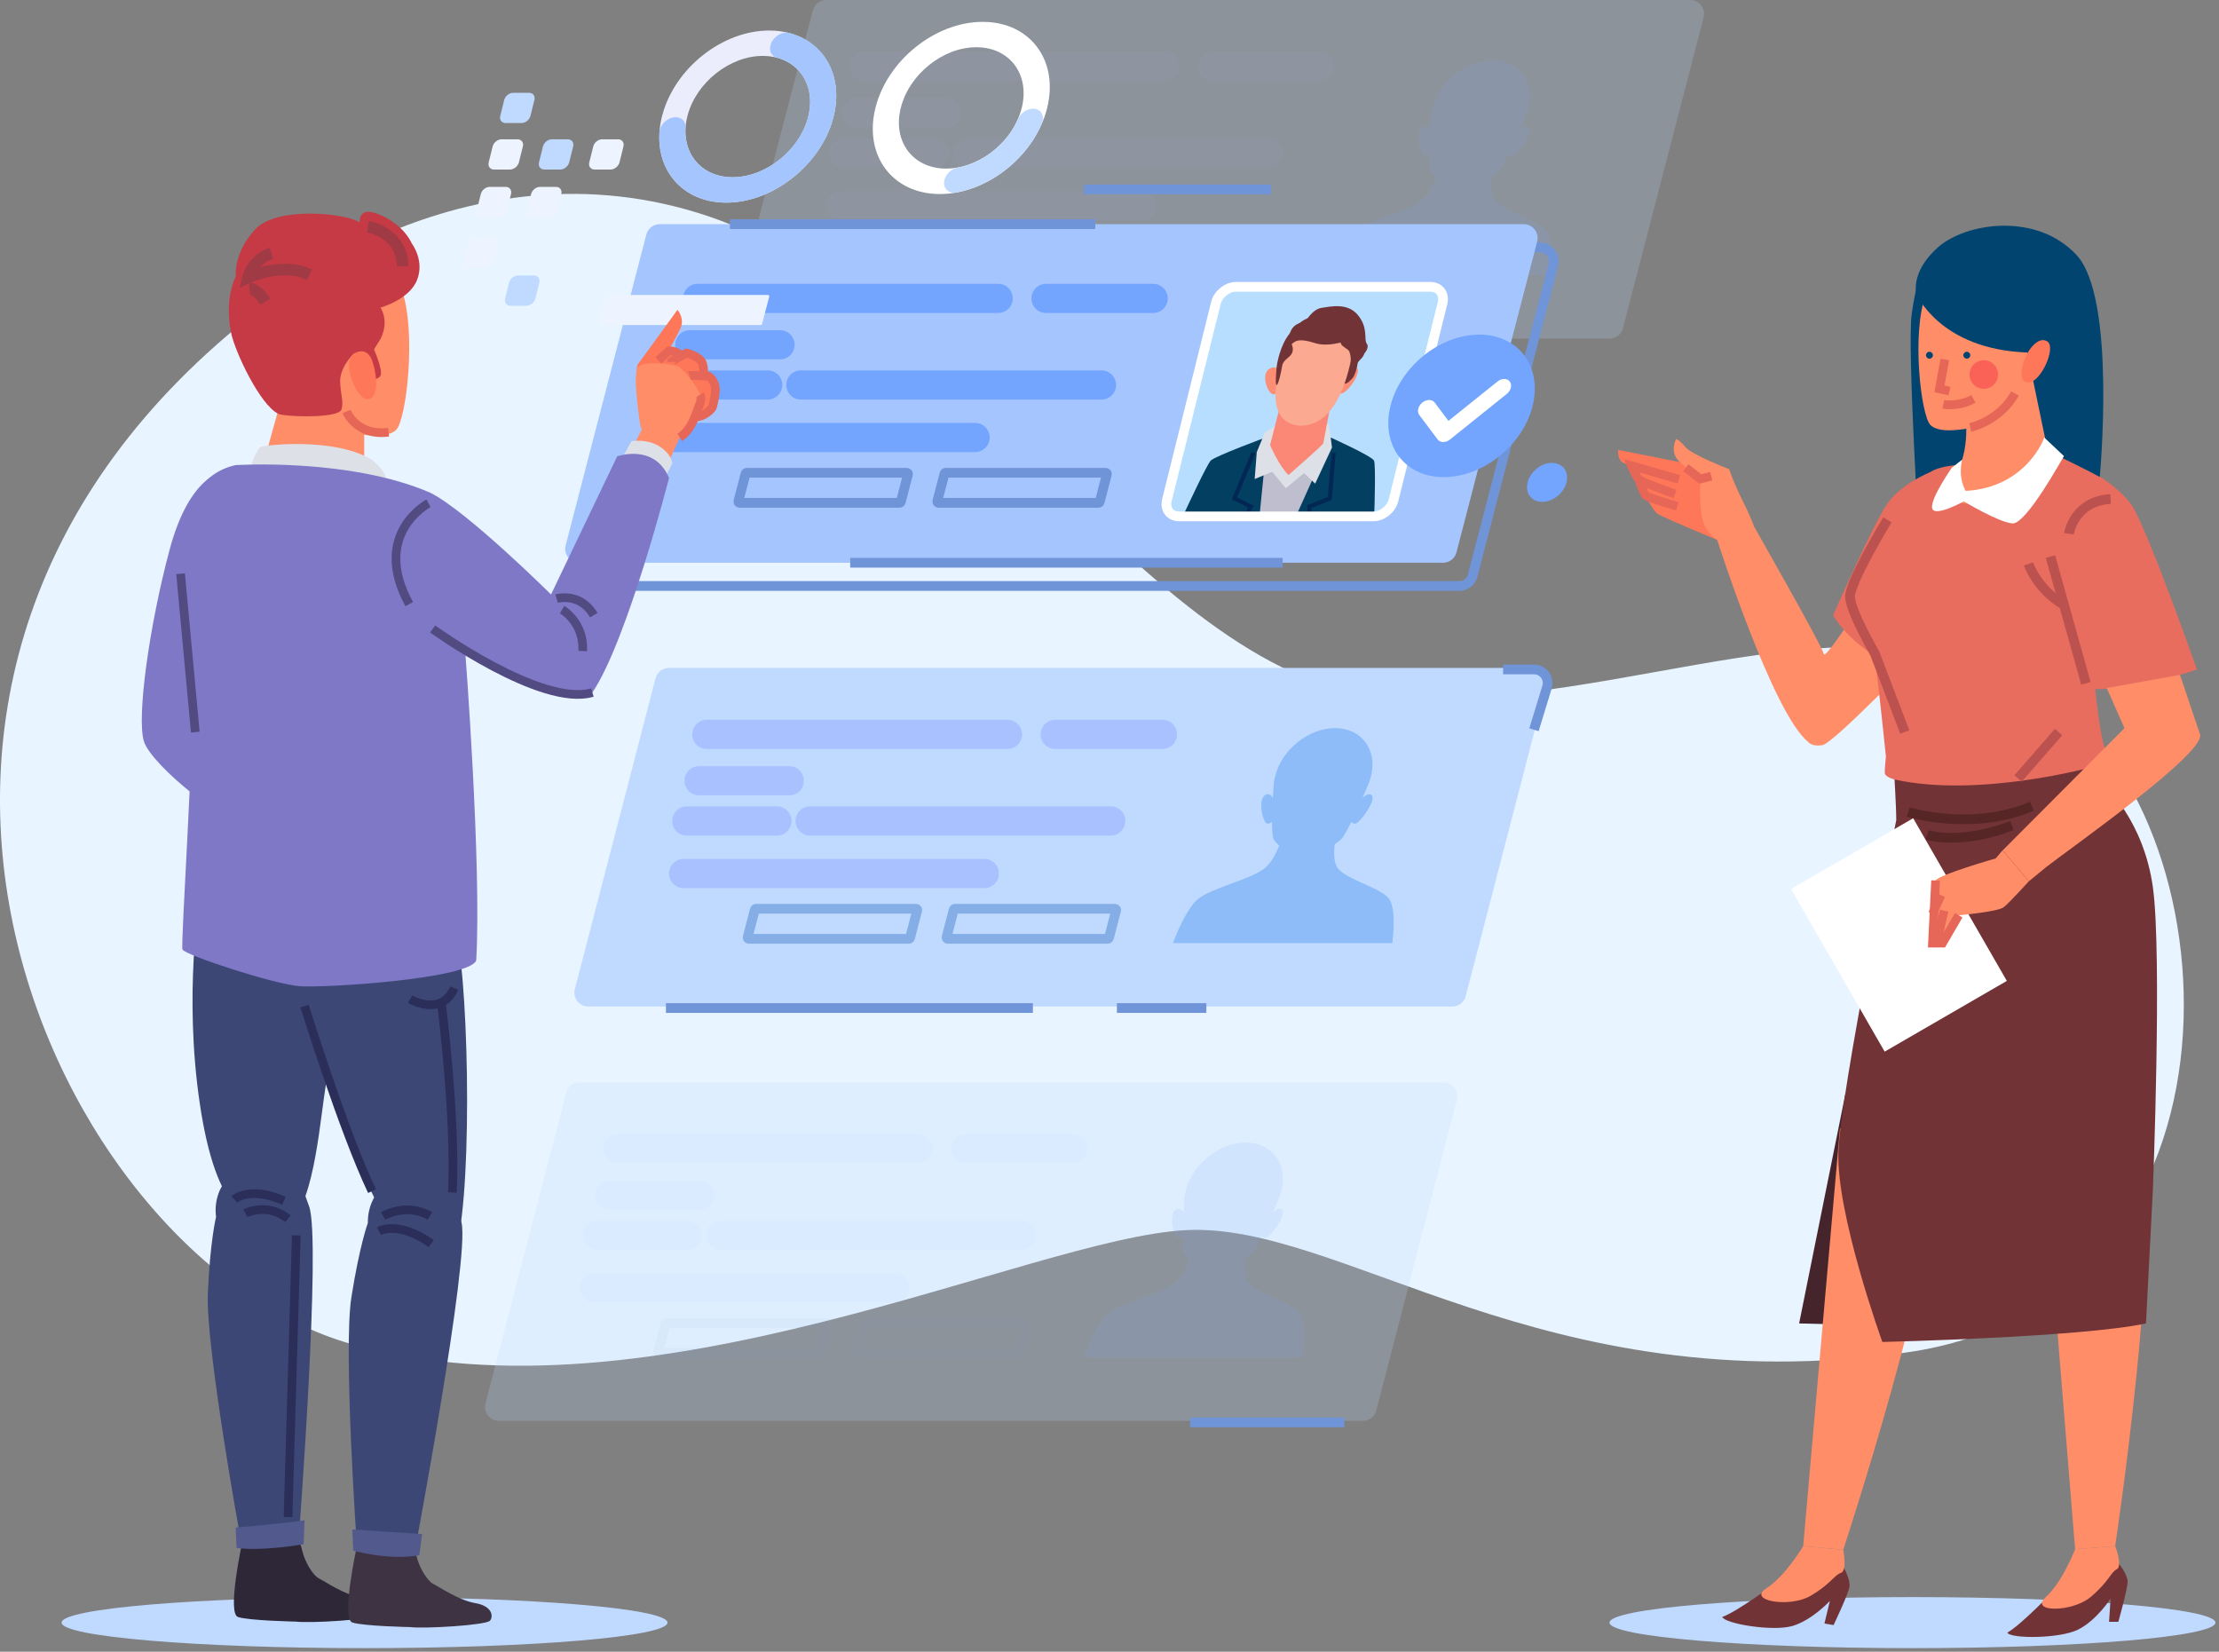 ﻿<svg width="262" height="195" viewBox="0 0 262 195" fill="none" xmlns="http://www.w3.org/2000/svg">
<rect x="0" y="0" width="262" height="195" fill="#808080" stroke="none"/>
<g clip-path="url(#clip0_0_1716)">
<path d="M30.594 36.549C30.594 36.549 54.459 15.609 83.793 25.583C113.126 35.557 135.997 80.918 164.337 82.415C192.677 83.912 219.029 68.455 241.401 81.914C263.774 95.374 267.754 153.702 224.992 159.685C182.235 165.669 158.37 144.233 139.973 145.23C121.576 146.226 76.831 168.658 41.53 158.689C6.229 148.72 -25.587 79.921 30.594 36.549Z" fill="#E8F4FF"/>
<g opacity="0.46">
<path opacity="0.46" d="M190.043 39.973H88.029C86.954 39.973 86.175 38.957 86.446 37.918L95.97 1.23C96.16 0.505 96.812 0 97.553 0H199.567C200.642 0 201.421 1.016 201.15 2.055L191.626 38.742C191.441 39.467 190.789 39.973 190.043 39.973Z" fill="#BFD9FF"/>
<g opacity="0.46">
<path opacity="0.46" d="M102.023 7.848H137.519" stroke="#A9C2FF" stroke-width="3.446" stroke-miterlimit="10" stroke-linecap="round" stroke-linejoin="round"/>
<path opacity="0.46" d="M99.289 24.277H134.79" stroke="#A9C2FF" stroke-width="3.446" stroke-miterlimit="10" stroke-linecap="round" stroke-linejoin="round"/>
<path opacity="0.46" d="M114.22 18.07H149.716" stroke="#A9C2FF" stroke-width="3.446" stroke-miterlimit="10" stroke-linecap="round" stroke-linejoin="round"/>
<path opacity="0.46" d="M101.11 13.326H111.761" stroke="#A9C2FF" stroke-width="3.446" stroke-miterlimit="10" stroke-linecap="round" stroke-linejoin="round"/>
<path opacity="0.46" d="M99.655 18.07H110.306" stroke="#A9C2FF" stroke-width="3.446" stroke-miterlimit="10" stroke-linecap="round" stroke-linejoin="round"/>
<path opacity="0.46" d="M143.163 7.848H155.811" stroke="#A9C2FF" stroke-width="3.446" stroke-miterlimit="10" stroke-linecap="round" stroke-linejoin="round"/>
<path opacity="0.46" d="M149.364 31.982H130.472C130.377 31.982 130.306 31.891 130.329 31.801L131.176 28.544C131.195 28.482 131.252 28.435 131.319 28.435H150.21C150.305 28.435 150.377 28.525 150.353 28.616L149.506 31.872C149.487 31.939 149.426 31.982 149.364 31.982Z" stroke="#84AEE5" stroke-width="1.149" stroke-miterlimit="10"/>
<path opacity="0.46" d="M125.879 31.982H106.987C106.892 31.982 106.821 31.891 106.845 31.801L107.691 28.544C107.71 28.482 107.767 28.435 107.834 28.435H126.725C126.82 28.435 126.892 28.525 126.868 28.616L126.022 31.872C126.002 31.939 125.945 31.982 125.879 31.982Z" stroke="#84AEE5" stroke-width="1.149" stroke-miterlimit="10"/>
</g>
<path opacity="0.46" d="M182.568 27.262C181.598 25.97 177.67 25.026 176.586 23.734C176.03 23.071 176.03 21.846 176.163 20.801C176.548 20.553 176.871 20.306 177.062 20.077C177.39 19.6 177.756 18.933 178.122 18.198C178.231 18.308 178.383 18.394 178.574 18.389C179.087 18.375 181.051 15.695 180.547 15.071C180.257 14.718 179.791 15.023 179.444 15.352C179.962 14.16 180.328 13.245 180.328 13.245H180.309C180.357 13.092 180.404 12.944 180.442 12.787C181.222 9.654 179.32 7.113 176.196 7.113C173.072 7.113 169.905 9.654 169.125 12.787C169.087 12.939 169.059 13.092 169.03 13.245H169.011C169.011 13.245 168.921 14.16 168.85 15.352C168.664 15.023 168.35 14.713 167.884 15.071C167.071 15.69 167.699 18.37 168.208 18.389C168.398 18.394 168.588 18.308 168.755 18.198C168.759 18.933 168.793 19.6 168.883 20.077C168.978 20.358 169.249 20.668 169.606 20.968C169.216 21.974 168.626 23.109 167.789 23.734C166.059 25.026 161.665 25.97 160.053 27.262C158.603 28.425 157.309 31.824 157.067 32.492H182.953C183.043 31.82 183.438 28.425 182.568 27.262Z" fill="#8DBCF8"/>
</g>
<path d="M172.297 69.18H70.284C69.209 69.18 68.429 68.164 68.7 67.125L78.224 30.437C78.415 29.712 79.066 29.207 79.808 29.207H181.821C182.896 29.207 183.676 30.223 183.405 31.262L173.881 67.95C173.695 68.674 173.044 69.18 172.297 69.18Z" stroke="#7094D8" stroke-width="1.149" stroke-miterlimit="10"/>
<path d="M170.386 66.438H68.372C67.297 66.438 66.518 65.422 66.789 64.383L76.313 27.695C76.503 26.971 77.154 26.465 77.896 26.465H179.91C180.984 26.465 181.764 27.481 181.493 28.52L171.969 65.208C171.784 65.933 171.132 66.438 170.386 66.438Z" fill="#A5C5FF"/>
<path d="M100.383 66.439H151.446" stroke="#7094D8" stroke-width="1.149" stroke-miterlimit="10"/>
<path d="M86.184 26.465H129.326" stroke="#7094D8" stroke-width="1.149" stroke-miterlimit="10"/>
<path d="M162.15 60.965H139.212C138.156 60.965 137.514 60.107 137.776 59.048L143.563 35.777C143.824 34.718 144.894 33.86 145.95 33.86H168.888C169.943 33.86 170.585 34.718 170.324 35.777L164.537 59.048C164.275 60.107 163.206 60.965 162.15 60.965Z" fill="#B7DEFF"/>
<path d="M150.89 61.055L152.897 52.983L149.606 51.586C149.606 51.586 143.472 53.837 142.949 54.38C142.512 54.838 140.31 59.544 139.607 61.055H150.89Z" fill="#023F61"/>
<path d="M162.25 61.055C162.302 59.544 162.44 54.833 162.231 54.38C161.979 53.837 156.967 51.586 156.967 51.586L152.982 52.983L150.976 61.055H162.25Z" fill="#023F61"/>
<path d="M152.968 61.055L156.111 54.07L149.359 54.456L148.698 61.055H152.968Z" fill="#BEBECF"/>
<path d="M150.828 50.108L149.354 51.043L148.389 53.369L148.142 56.554L150.21 55.701L151.817 57.641L153.967 55.853L155.284 57.098L157.271 52.826L156.924 50.189L156.092 49.798L150.828 50.108Z" fill="#DEE0E8"/>
<path d="M151.28 44.001C151.28 44.001 150.786 42.876 149.773 43.624C148.76 44.373 149.944 47.262 150.681 46.394C151.413 45.522 151.28 44.001 151.28 44.001Z" fill="#FB8E74"/>
<path d="M158.498 43.939C158.498 43.939 159.459 42.748 160.186 43.415C160.914 44.082 158.527 47.139 158.132 46.323C157.737 45.503 158.498 43.939 158.498 43.939Z" fill="#FB8E74"/>
<path d="M156.239 52.364L157.276 46.852L151.28 47.372L149.958 52.545C149.958 52.545 151.004 54.996 152.131 56.083C152.126 56.087 155.617 53.065 156.239 52.364Z" fill="#FB8877"/>
<path d="M161.104 41.717C160.88 42.39 160.329 42.556 160.291 42.947C160.248 43.338 160.001 44.344 159.62 44.735C159.24 45.126 159.04 45.236 159.04 45.236C159.04 45.236 153.895 46.69 151.285 44.678C151.285 44.678 151.114 43.915 151.294 43.005C151.47 42.104 151.033 41.941 151.542 41.498C152.05 41.05 152.202 40.659 152.212 40.158C152.221 39.658 152.264 39.043 152.783 38.537C153.301 38.032 153.772 38.204 154.28 37.755C154.28 37.755 155.032 36.492 156.021 36.349C157.01 36.206 159.102 35.677 160.343 37.212C161.584 38.742 161.013 40.087 161.37 40.564C161.731 41.036 161.104 41.717 161.104 41.717Z" fill="#713336"/>
<path d="M151.237 43.052C151.237 43.052 148.807 49.755 153.382 50.261C157.424 50.356 158.855 45.412 159.435 42.876C160.015 40.339 159.654 37.688 156.42 37.774C153.187 37.86 151.594 41.55 151.237 43.052Z" fill="#FBA990"/>
<path d="M152.507 40.645C152.507 40.645 152.806 41.183 152.531 41.722C152.255 42.266 151.504 42.471 151.389 43.186C151.275 43.901 150.947 45.388 150.743 45.455C150.543 45.522 150.686 44.001 150.719 43.481C150.752 42.962 151.137 40.811 152.217 39.443C153.296 38.075 153.962 37.498 155.883 37.188C157.804 36.873 159.259 37.684 159.791 38.861C160.324 40.034 159.473 43.028 159.473 43.028C159.473 43.028 159.601 41.608 159.126 41.274C158.65 40.94 158.26 40.692 158.336 40.497C158.417 40.301 156.815 41.007 155.217 40.492C153.62 39.977 153.101 40.211 152.84 40.377C152.573 40.544 152.507 40.645 152.507 40.645Z" fill="#713336"/>
<path d="M147.985 53.446C147.947 53.604 145.755 58.839 145.755 58.839L147.681 59.806L147.138 60.894" stroke="#022755" stroke-width="0.488" stroke-miterlimit="10"/>
<path d="M157.466 53.446C157.428 53.604 157.015 58.839 157.015 58.839L154.604 59.806V60.894" stroke="#022755" stroke-width="0.488" stroke-miterlimit="10"/>
<path d="M162.15 60.965H139.212C138.156 60.965 137.514 60.107 137.776 59.048L143.563 35.777C143.824 34.718 144.894 33.86 145.95 33.86H168.888C169.943 33.86 170.585 34.718 170.324 35.777L164.537 59.048C164.275 60.107 163.206 60.965 162.15 60.965Z" stroke="white" stroke-width="1.149" stroke-miterlimit="10"/>
<path d="M82.361 35.228H117.857" stroke="#73A5FF" stroke-width="3.446" stroke-miterlimit="10" stroke-linecap="round" stroke-linejoin="round"/>
<path d="M79.632 51.653H115.128" stroke="#73A5FF" stroke-width="3.446" stroke-miterlimit="10" stroke-linecap="round" stroke-linejoin="round"/>
<path d="M94.558 45.451H130.054" stroke="#73A5FF" stroke-width="3.446" stroke-miterlimit="10" stroke-linecap="round" stroke-linejoin="round"/>
<path d="M81.453 40.702H92.099" stroke="#73A5FF" stroke-width="3.446" stroke-miterlimit="10" stroke-linecap="round" stroke-linejoin="round"/>
<path d="M79.993 45.451H90.644" stroke="#73A5FF" stroke-width="3.446" stroke-miterlimit="10" stroke-linecap="round" stroke-linejoin="round"/>
<path d="M123.501 35.228H136.154" stroke="#73A5FF" stroke-width="3.446" stroke-miterlimit="10" stroke-linecap="round" stroke-linejoin="round"/>
<path d="M129.702 59.363H110.81C110.715 59.363 110.644 59.272 110.668 59.181L111.514 55.925C111.533 55.863 111.59 55.815 111.657 55.815H130.548C130.643 55.815 130.715 55.906 130.691 55.997L129.845 59.253C129.826 59.315 129.768 59.363 129.702 59.363Z" stroke="#7094D8" stroke-width="1.149" stroke-miterlimit="10"/>
<path d="M106.217 59.363H87.325C87.23 59.363 87.159 59.272 87.183 59.181L88.029 55.925C88.048 55.863 88.105 55.815 88.172 55.815H107.063C107.158 55.815 107.23 55.906 107.206 55.997L106.36 59.253C106.341 59.315 106.284 59.363 106.217 59.363Z" stroke="#7094D8" stroke-width="1.149" stroke-miterlimit="10"/>
<path d="M127.962 22.361H150.082" stroke="#7094D8" stroke-width="1.149" stroke-miterlimit="10"/>
<path d="M171.479 118.826H69.461C68.386 118.826 67.606 117.811 67.877 116.771L77.402 80.084C77.592 79.359 78.243 78.853 78.985 78.853H180.999C182.073 78.853 182.853 79.869 182.582 80.908L173.058 117.596C172.872 118.321 172.221 118.826 171.479 118.826Z" fill="#BFD9FF"/>
<path d="M83.455 86.701H118.951" stroke="#A9C2FF" stroke-width="3.446" stroke-miterlimit="10" stroke-linecap="round" stroke-linejoin="round"/>
<path d="M80.721 103.126H116.221" stroke="#A9C2FF" stroke-width="3.446" stroke-miterlimit="10" stroke-linecap="round" stroke-linejoin="round"/>
<path d="M95.651 96.923H131.147" stroke="#A9C2FF" stroke-width="3.446" stroke-miterlimit="10" stroke-linecap="round" stroke-linejoin="round"/>
<path d="M82.542 92.174H93.193" stroke="#A9C2FF" stroke-width="3.446" stroke-miterlimit="10" stroke-linecap="round" stroke-linejoin="round"/>
<path d="M81.087 96.923H91.738" stroke="#A9C2FF" stroke-width="3.446" stroke-miterlimit="10" stroke-linecap="round" stroke-linejoin="round"/>
<path d="M124.595 86.701H137.248" stroke="#A9C2FF" stroke-width="3.446" stroke-miterlimit="10" stroke-linecap="round" stroke-linejoin="round"/>
<path d="M130.796 110.835H111.904C111.809 110.835 111.738 110.744 111.761 110.654L112.608 107.397C112.627 107.335 112.684 107.288 112.75 107.288H131.642C131.737 107.288 131.808 107.378 131.785 107.469L130.938 110.725C130.919 110.787 130.862 110.835 130.796 110.835Z" stroke="#84AEE5" stroke-width="1.149" stroke-miterlimit="10"/>
<path d="M107.311 110.835H88.419C88.324 110.835 88.253 110.744 88.276 110.654L89.123 107.397C89.142 107.335 89.199 107.288 89.265 107.288H108.157C108.252 107.288 108.323 107.378 108.3 107.469L107.453 110.725C107.434 110.787 107.377 110.835 107.311 110.835Z" stroke="#84AEE5" stroke-width="1.149" stroke-miterlimit="10"/>
<path d="M164 106.11C163.03 104.818 159.102 103.874 158.018 102.582C157.462 101.919 157.462 100.694 157.595 99.65C157.98 99.402 158.303 99.154 158.493 98.925C158.821 98.449 159.188 97.781 159.554 97.047C159.663 97.156 159.815 97.242 160.005 97.238C160.519 97.223 162.483 94.544 161.979 93.919C161.689 93.566 161.223 93.872 160.876 94.201C161.394 93.009 161.76 92.093 161.76 92.093H161.741C161.789 91.941 161.836 91.793 161.874 91.635C162.654 88.503 160.752 85.962 157.628 85.962C154.504 85.962 151.337 88.503 150.557 91.635C150.519 91.788 150.491 91.941 150.462 92.093H150.443C150.443 92.093 150.353 93.009 150.281 94.201C150.096 93.872 149.782 93.562 149.316 93.919C148.503 94.539 149.131 97.219 149.64 97.238C149.83 97.242 150.02 97.156 150.186 97.047C150.191 97.781 150.224 98.449 150.315 98.925C150.41 99.207 150.681 99.517 151.038 99.817C150.648 100.823 150.058 101.958 149.221 102.582C147.49 103.874 143.097 104.818 141.485 106.11C140.034 107.274 138.741 110.673 138.499 111.341H164.385C164.475 110.673 164.87 107.274 164 106.11Z" fill="#8DBCF8"/>
<g opacity="0.46">
<path opacity="0.46" d="M160.918 167.743H58.905C57.83 167.743 57.05 166.728 57.321 165.688L66.846 129.001C67.036 128.276 67.687 127.771 68.429 127.771H170.443C171.517 127.771 172.297 128.786 172.026 129.825L162.502 166.513C162.316 167.238 161.665 167.743 160.918 167.743Z" fill="#BFD9FF"/>
<g opacity="0.46">
<path opacity="0.46" d="M72.894 135.618H108.395" stroke="#A9C2FF" stroke-width="3.446" stroke-miterlimit="10" stroke-linecap="round" stroke-linejoin="round"/>
<path opacity="0.46" d="M70.165 152.043H105.661" stroke="#A9C2FF" stroke-width="3.446" stroke-miterlimit="10" stroke-linecap="round" stroke-linejoin="round"/>
<path opacity="0.46" d="M85.091 145.841H120.591" stroke="#A9C2FF" stroke-width="3.446" stroke-miterlimit="10" stroke-linecap="round" stroke-linejoin="round"/>
<path opacity="0.46" d="M71.986 141.091H82.632" stroke="#A9C2FF" stroke-width="3.446" stroke-miterlimit="10" stroke-linecap="round" stroke-linejoin="round"/>
<path opacity="0.46" d="M70.531 145.841H81.177" stroke="#A9C2FF" stroke-width="3.446" stroke-miterlimit="10" stroke-linecap="round" stroke-linejoin="round"/>
<path opacity="0.46" d="M114.034 135.618H126.687" stroke="#A9C2FF" stroke-width="3.446" stroke-miterlimit="10" stroke-linecap="round" stroke-linejoin="round"/>
<path opacity="0.46" d="M120.235 159.752H101.343C101.248 159.752 101.177 159.662 101.2 159.571L102.047 156.315C102.066 156.253 102.123 156.205 102.19 156.205H121.081C121.176 156.205 121.248 156.296 121.224 156.386L120.377 159.643C120.358 159.705 120.301 159.752 120.235 159.752Z" stroke="#84AEE5" stroke-width="1.149" stroke-miterlimit="10"/>
<path opacity="0.46" d="M96.754 159.752H77.863C77.768 159.752 77.697 159.662 77.72 159.571L78.567 156.315C78.586 156.253 78.643 156.205 78.709 156.205H97.601C97.696 156.205 97.767 156.296 97.744 156.386L96.897 159.643C96.878 159.705 96.816 159.752 96.754 159.752Z" stroke="#84AEE5" stroke-width="1.149" stroke-miterlimit="10"/>
</g>
<path opacity="0.46" d="M153.439 155.028C152.469 153.736 148.541 152.792 147.457 151.5C146.901 150.837 146.901 149.612 147.034 148.568C147.419 148.32 147.742 148.072 147.932 147.843C148.261 147.366 148.627 146.699 148.993 145.964C149.102 146.074 149.254 146.16 149.445 146.155C149.958 146.141 151.922 143.461 151.418 142.837C151.128 142.484 150.662 142.789 150.315 143.118C150.833 141.926 151.199 141.011 151.199 141.011H151.18C151.228 140.858 151.275 140.71 151.313 140.553C152.093 137.421 150.191 134.879 147.067 134.879C143.943 134.879 140.776 137.421 139.996 140.553C139.958 140.706 139.93 140.858 139.901 141.011H139.882C139.882 141.011 139.792 141.926 139.721 143.118C139.535 142.789 139.221 142.479 138.755 142.837C137.942 143.457 138.57 146.136 139.079 146.155C139.269 146.16 139.459 146.074 139.626 145.964C139.63 146.699 139.664 147.366 139.754 147.843C139.849 148.124 140.12 148.434 140.477 148.734C140.087 149.74 139.497 150.875 138.66 151.5C136.929 152.792 132.536 153.736 130.924 155.028C129.474 156.191 128.18 159.591 127.938 160.258H153.824C153.914 159.591 154.314 156.191 153.439 155.028Z" fill="#8DBCF8"/>
</g>
<path d="M140.524 167.924H158.726" stroke="#7094D8" stroke-width="1.149" stroke-miterlimit="10"/>
<path d="M78.629 119.007H121.956" stroke="#7094D8" stroke-width="1.149" stroke-miterlimit="10"/>
<path d="M131.875 119.007H142.436" stroke="#7094D8" stroke-width="1.149" stroke-miterlimit="10"/>
<path d="M177.475 79.035H181.137C182.211 79.035 182.982 80.079 182.663 81.109L181.118 86.153" stroke="#7094D8" stroke-width="1.149" stroke-miterlimit="10"/>
<path d="M61.572 14.528H59.704C59.233 14.528 58.948 14.146 59.066 13.679L59.532 11.805C59.651 11.333 60.122 10.957 60.593 10.957H62.462C62.932 10.957 63.218 11.338 63.099 11.805L62.633 13.679C62.514 14.146 62.038 14.528 61.572 14.528Z" fill="#BFD9FF"/>
<path d="M60.208 20.015H58.339C57.868 20.015 57.583 19.634 57.702 19.166L58.168 17.293C58.287 16.82 58.757 16.444 59.228 16.444H61.097C61.568 16.444 61.853 16.825 61.734 17.293L61.268 19.166C61.149 19.634 60.674 20.015 60.208 20.015Z" fill="#EDF4FF"/>
<path d="M66.147 20.015H64.278C63.807 20.015 63.522 19.634 63.641 19.166L64.107 17.293C64.226 16.82 64.696 16.444 65.167 16.444H67.036C67.507 16.444 67.792 16.825 67.673 17.293L67.207 19.166C67.088 19.634 66.613 20.015 66.147 20.015Z" fill="#BFD9FF"/>
<path d="M72.086 20.015H70.217C69.746 20.015 69.461 19.634 69.58 19.166L70.046 17.293C70.165 16.82 70.635 16.444 71.106 16.444H72.975C73.446 16.444 73.731 16.825 73.612 17.293L73.146 19.166C73.027 19.634 72.556 20.015 72.086 20.015Z" fill="#EDF4FF"/>
<path d="M58.81 25.632H56.941C56.47 25.632 56.185 25.25 56.304 24.783L56.77 22.909C56.889 22.437 57.359 22.061 57.83 22.061H59.699C60.17 22.061 60.455 22.442 60.336 22.909L59.87 24.783C59.751 25.25 59.276 25.632 58.81 25.632Z" fill="#EDF4FF"/>
<path d="M57.317 31.63H55.448C54.977 31.63 54.692 31.248 54.811 30.781L55.277 28.907C55.396 28.435 55.866 28.059 56.337 28.059H58.206C58.677 28.059 58.962 28.44 58.843 28.907L58.377 30.781C58.263 31.248 57.787 31.63 57.317 31.63Z" fill="#EDF4FF"/>
<path d="M64.749 25.632H62.88C62.409 25.632 62.124 25.25 62.243 24.783L62.709 22.909C62.828 22.437 63.298 22.061 63.769 22.061H65.638C66.109 22.061 66.394 22.442 66.275 22.909L65.809 24.783C65.695 25.25 65.219 25.632 64.749 25.632Z" fill="#EDF4FF"/>
<path d="M62.148 36.097H60.279C59.808 36.097 59.523 35.715 59.642 35.248L60.108 33.374C60.227 32.903 60.697 32.526 61.168 32.526H63.037C63.508 32.526 63.793 32.907 63.674 33.374L63.208 35.248C63.089 35.715 62.614 36.097 62.148 36.097Z" fill="#BFD9FF"/>
<path d="M91.514 3.628C91.505 3.628 91.496 3.628 91.486 3.628C91.457 3.628 91.429 3.624 91.4 3.619V3.624C91.21 3.609 91.015 3.604 90.816 3.604C85.281 3.604 79.679 8.053 78.205 13.579L78.139 13.841H78.134C78.129 13.869 78.124 13.898 78.115 13.922L78.072 14.089H78.077C76.864 19.691 80.445 24.149 86.184 23.915C91.415 23.7 96.693 19.514 98.267 14.322C99.974 8.701 96.873 4.005 91.514 3.628ZM95.333 14.136C94.23 17.827 90.454 20.806 86.745 20.921C82.756 21.05 80.264 17.941 81.087 14.036L81.201 13.574H81.196C82.257 9.702 86.189 6.599 90.074 6.599C90.273 6.599 90.473 6.608 90.663 6.627C94.368 6.942 96.507 10.213 95.333 14.136Z" fill="#EBEDFC"/>
<path d="M90.968 5.359C90.796 6.05 91.115 6.646 91.743 6.813C94.767 7.614 96.384 10.618 95.328 14.136C94.225 17.827 90.449 20.806 86.74 20.921C83.098 21.035 80.707 18.466 80.939 15.047C80.987 14.341 80.488 13.836 79.775 13.836C78.847 13.836 77.925 14.675 77.863 15.586C77.535 20.459 80.973 24.125 86.189 23.91C91.419 23.696 96.698 19.51 98.271 14.318C99.788 9.307 97.501 5.035 93.198 3.891C92.309 3.667 91.21 4.377 90.968 5.359Z" fill="#A5C5FF"/>
<path d="M116.726 2.603C116.716 2.603 116.707 2.603 116.697 2.603C116.664 2.603 116.626 2.599 116.592 2.599C116.407 2.589 116.217 2.58 116.027 2.58C110.43 2.58 104.757 7.128 103.364 12.744C101.966 18.356 105.375 22.909 110.972 22.909C111.162 22.909 111.352 22.9 111.547 22.89C111.585 22.89 111.619 22.885 111.657 22.885C111.666 22.885 111.676 22.885 111.685 22.885C117.016 22.523 122.241 18.175 123.616 12.84C123.625 12.811 123.635 12.783 123.639 12.749C124.975 7.366 121.904 2.966 116.726 2.603ZM112.223 19.887C112.213 19.887 112.204 19.887 112.194 19.887C112.075 19.896 111.956 19.901 111.842 19.901C111.799 19.901 111.761 19.905 111.719 19.905C107.772 19.905 105.371 16.697 106.355 12.74C107.339 8.782 111.333 5.574 115.28 5.574C115.323 5.574 115.361 5.579 115.399 5.579C115.518 5.579 115.632 5.583 115.746 5.593C115.756 5.593 115.765 5.593 115.775 5.593C119.422 5.85 121.58 8.949 120.639 12.735C120.629 12.764 120.625 12.792 120.615 12.825C119.645 16.578 115.969 19.629 112.223 19.887Z" fill="white"/>
<path d="M120.187 14.079C118.932 16.954 116.112 19.219 113.116 19.772C112.365 19.91 111.69 20.52 111.509 21.25C111.276 22.194 111.961 22.899 112.926 22.723C117.201 21.946 121.219 18.713 123.002 14.613C123.406 13.688 122.916 12.83 121.975 12.83C121.243 12.83 120.501 13.359 120.187 14.079Z" fill="#BFD9FF"/>
<path d="M89.836 38.37H70.945C70.849 38.37 70.778 38.28 70.802 38.189L71.648 34.933C71.667 34.871 71.724 34.823 71.791 34.823H90.683C90.778 34.823 90.849 34.914 90.825 35.004L89.979 38.261C89.96 38.328 89.903 38.37 89.836 38.37Z" fill="#EDF4FF"/>
<path d="M177.47 53.485C181.402 50.002 182.396 44.686 179.687 41.611C176.979 38.536 171.596 38.866 167.662 42.348C163.729 45.831 162.736 51.147 165.444 54.222C168.153 57.297 173.536 56.967 177.47 53.485Z" fill="#73A5FF"/>
<path d="M184.96 56.946C184.646 58.219 183.357 59.249 182.092 59.249C180.823 59.249 180.052 58.219 180.371 56.946C180.685 55.673 181.973 54.643 183.238 54.643C184.503 54.648 185.278 55.678 184.96 56.946Z" fill="#73A5FF"/>
<path d="M170.4 52.188C170.138 52.188 169.896 52.087 169.744 51.882L167.575 48.988C167.271 48.583 167.438 47.93 167.937 47.525C168.441 47.12 169.092 47.12 169.397 47.525L171.018 49.689L176.805 45.046C177.309 44.64 177.96 44.64 178.265 45.046C178.569 45.451 178.403 46.104 177.903 46.509L171.203 51.887C170.951 52.087 170.661 52.188 170.4 52.188Z" fill="white"/>
<path d="M225.81 194.576C245.566 194.576 261.582 193.226 261.582 191.563C261.582 189.898 245.566 188.549 225.81 188.549C206.054 188.549 190.038 189.898 190.038 191.563C190.038 193.226 206.054 194.576 225.81 194.576Z" fill="#BFD9FF"/>
<path d="M227.174 31.209C227.174 31.209 226.266 33.035 225.719 37.05C225.173 41.064 226.628 64.245 226.628 64.245L242.281 62.6L235.182 32.306L227.174 31.209Z" fill="#024470"/>
<path d="M217.888 129.138L212.424 156.243L223.076 156.514C223.076 156.514 225.805 132.423 224.716 132.423C223.622 132.423 217.888 129.138 217.888 129.138Z" fill="#45242C"/>
<path d="M242.647 187.638C242.647 187.638 238.643 191.839 237.003 192.749C237.369 193.479 243.194 193.479 245.377 192.382C247.559 191.286 249.2 188.73 249.2 188.73L249.019 191.467H250.113C250.113 191.467 251.206 187.634 251.206 186.723C251.206 185.812 250.113 184.535 250.113 184.535L242.647 187.638Z" fill="#713336"/>
<path d="M241.007 133.611L245.01 182.895L249.742 182.528C249.742 182.528 255.205 146.388 253.018 133.978C250.84 121.563 241.007 133.611 241.007 133.611Z" fill="#FF8D68"/>
<path d="M245.01 182.89C245.01 182.89 243.555 186.723 241.554 188.549C239.552 190.376 244.649 190.376 246.832 188.549C249.014 186.723 249.2 185.627 249.927 185.265C250.655 184.897 249.746 182.528 249.746 182.528L245.01 182.89Z" fill="#FF8D68"/>
<path d="M209.776 186.809C209.776 186.809 205.121 190.271 203.357 190.895C203.594 191.677 209.334 192.659 211.673 191.949C214.013 191.238 216.057 188.998 216.057 188.998L215.415 191.668L216.49 191.854C216.49 191.854 218.211 188.259 218.363 187.362C218.516 186.461 217.655 185.017 217.655 185.017L209.776 186.809Z" fill="#713336"/>
<path d="M217.241 133.277L212.905 182.532L217.631 182.971C217.631 182.971 229.091 148.271 229.024 135.665C228.958 123.064 217.241 133.277 217.241 133.277Z" fill="#FF8D68"/>
<path d="M212.905 182.532C212.905 182.532 210.827 186.065 208.544 187.524C206.262 188.983 211.288 189.846 213.746 188.416C216.205 186.985 216.571 185.936 217.351 185.698C218.13 185.46 217.631 182.971 217.631 182.971L212.905 182.532Z" fill="#FF8D68"/>
<path d="M200.47 54.976L191.06 53.117C191.06 53.117 190.918 54.404 191.774 54.69C192.629 54.976 192.629 54.976 192.629 54.976C192.629 54.976 194.769 60.125 195.768 60.693C196.766 61.265 202.758 63.744 202.758 63.744L204.322 57.689L200.47 54.976Z" fill="#FF7759"/>
<path d="M207.242 62.605C207.242 62.605 207.151 61.966 205.891 59.405C204.493 56.569 204.179 55.401 204.179 55.401C204.179 55.401 199.757 53.684 199.044 52.826C198.331 51.968 197.903 51.825 197.903 51.825C197.903 51.825 197.047 53.398 198.331 54.542C199.615 55.687 200.756 56.545 200.756 56.545C200.756 56.545 200.613 59.834 201.041 61.408C201.469 62.981 202.753 63.744 202.753 63.744L207.242 62.605Z" fill="#FF8D68"/>
<path d="M221.892 67.901C221.892 67.901 215.52 78.124 215.339 77.208C215.159 76.297 207.146 62.242 207.146 62.242L202.753 63.744C202.753 63.744 209.329 84.326 213.518 87.611C213.518 87.611 213.884 88.16 215.159 87.978C216.433 87.797 226.261 77.575 226.261 77.575L221.892 67.901Z" fill="#FF8D68"/>
<path d="M227.854 55.763C227.854 55.763 224.44 57.132 222.805 59.506C221.164 61.88 216.433 72.646 216.433 72.646C216.433 72.646 218.982 77.208 224.806 78.853L232.814 64.069L227.854 55.763Z" fill="#E86D5E"/>
<path d="M223.622 90.806C223.622 90.806 223.893 95.187 223.893 96.827C223.893 96.827 217.341 128.585 217.065 135.98C216.794 143.37 222.253 158.431 222.253 158.431C222.253 158.431 245.738 157.883 253.379 156.243L254.197 140.362C254.197 140.362 255.291 112.709 254.197 104.77C253.103 96.832 248.463 92.722 248.463 92.722L247.098 88.889L223.622 90.806Z" fill="#713336"/>
<path d="M243.693 53.846C243.693 53.846 249.837 56.721 251.748 59.734C253.66 62.748 259.394 79.034 259.394 79.034C259.394 79.034 252.98 81.361 247.378 81.361C247.378 81.361 247.925 86.562 248.472 88.207C249.019 89.852 247.107 90.534 247.107 90.534C247.107 90.534 233.727 94.229 223.76 92.04C223.76 92.04 222.534 91.769 222.534 91.22C222.534 90.672 222.671 89.304 222.671 89.304C222.671 89.304 221.716 79.997 221.445 78.352C221.174 76.707 218.168 72.24 218.44 70.457C218.711 68.679 223.356 60.416 223.356 60.416C223.356 60.416 226.494 56.721 227.864 55.763C229.229 54.804 232.643 54.804 232.643 54.804L243.693 53.846Z" fill="#E86D5E"/>
<path d="M232.048 48.917C232.053 49.131 232.833 53.78 230.265 57.065C227.697 60.426 237.821 60.283 240.175 56.85C242.314 53.775 242.1 53.275 242.1 53.275C242.1 53.275 240.389 47.701 240.888 44.054C240.745 40.769 231.906 42.771 232.048 48.917Z" fill="#FF8D68"/>
<path d="M231.987 29.527C231.987 29.527 229.034 30.285 227.365 34.828C225.691 39.372 226.808 49.026 227.921 50.166C229.034 51.301 232.424 50.867 237.117 49.313C242.077 47.672 243.755 42.5 244.64 39.086C246.337 32.554 240.669 25.832 231.987 29.527Z" fill="#FF8D68"/>
<path d="M226.262 34.68C226.262 34.68 228.991 41.25 239.366 41.617L241.777 53.232C241.777 53.232 246.194 55.358 247.921 56.312C247.921 56.312 249.922 35.228 245.191 30.117C240.46 25.006 232.086 26.284 228.805 29.207C225.534 32.125 226.262 34.68 226.262 34.68Z" fill="#024470"/>
<path d="M243.693 53.847L241.373 51.658C241.373 51.658 239.323 57.546 232.091 57.956C232.091 57.956 231.135 56.45 231.682 54.261L230.455 55.22C230.455 55.22 227.859 58.915 228.135 60.011C228.406 61.108 231.868 59.191 231.868 59.191C231.868 59.191 235.962 61.656 237.602 61.794C239.233 61.923 243.417 54.257 243.693 53.847Z" fill="white"/>
<path d="M239.533 41.446C239.533 41.446 240.626 39.634 241.72 40.301C242.814 40.969 241.021 45.064 239.533 45.16C238.04 45.255 238.834 42.495 239.533 41.446Z" fill="#FF7759"/>
<path d="M242.1 65.709L246.285 80.674" stroke="#BB524F" stroke-width="1.149" stroke-miterlimit="10"/>
<path d="M239.504 66.577C239.504 66.577 240.46 69.452 243.598 71.368" stroke="#BB524F" stroke-width="1.149" stroke-miterlimit="10"/>
<path d="M244.283 63.015C244.283 63.015 244.83 59.182 249.2 58.91" stroke="#BB524F" stroke-width="1.149" stroke-miterlimit="10"/>
<path d="M222.847 61.374C222.847 61.374 218.387 68.722 218.435 70.457C218.482 72.192 221.35 77.118 221.35 77.118L224.902 86.425" stroke="#BB524F" stroke-width="1.149" stroke-miterlimit="10"/>
<path d="M238.277 91.903L243.056 86.425" stroke="#BB524F" stroke-width="1.149" stroke-miterlimit="10"/>
<path d="M198.231 56.583L192.629 54.977C192.629 54.977 193.133 56.221 193.495 56.583C193.861 56.95 197.774 58.319 197.774 58.319" stroke="#E66657" stroke-width="1.026" stroke-miterlimit="10"/>
<path d="M193.495 56.584C193.495 56.584 194.042 58.228 194.313 58.5C194.584 58.772 198.045 59.778 198.045 59.778" stroke="#E66657" stroke-width="1.026" stroke-miterlimit="10"/>
<path d="M199.049 55.215L200.756 56.55L202.054 56.216" stroke="#E66657" stroke-width="1.026" stroke-miterlimit="10"/>
<path d="M232.633 50.466C232.633 50.466 236.09 49.737 237.911 46.452" stroke="#E66657" stroke-width="1.026" stroke-miterlimit="10"/>
<path d="M229.628 42.438L228.991 45.904L230.175 46.18" stroke="#E66657" stroke-width="1.026" stroke-miterlimit="10"/>
<path d="M229.447 47.73C229.447 47.73 231.178 48.097 232.999 47.091" stroke="#E66657" stroke-width="1.026" stroke-miterlimit="10"/>
<path d="M235.909 44.216C235.909 45.15 235.153 45.903 234.226 45.903C233.294 45.903 232.543 45.145 232.543 44.216C232.543 43.281 233.299 42.528 234.226 42.528C235.158 42.528 235.909 43.286 235.909 44.216Z" fill="#FA6157"/>
<path d="M232.633 41.937C232.633 42.166 232.448 42.347 232.224 42.347C232.001 42.347 231.815 42.161 231.815 41.937C231.815 41.708 232.001 41.527 232.224 41.527C232.448 41.527 232.633 41.708 232.633 41.937Z" fill="#024470"/>
<path d="M228.221 41.937C228.221 42.166 228.035 42.347 227.812 42.347C227.583 42.347 227.403 42.161 227.403 41.937C227.403 41.708 227.588 41.527 227.812 41.527C228.035 41.527 228.221 41.708 228.221 41.937Z" fill="#024470"/>
<path d="M225.306 95.87C225.306 95.87 232.814 98.196 239.913 95.183" stroke="#562525" stroke-width="1.149" stroke-miterlimit="10"/>
<path d="M227.536 98.563C227.536 98.563 231.359 99.841 237.55 97.467" stroke="#562525" stroke-width="1.149" stroke-miterlimit="10"/>
<path d="M225.891 96.601L211.466 104.951L222.524 124.155L236.949 115.804L225.891 96.601Z" fill="white"/>
<path d="M239.552 104.041C239.552 104.041 237.274 106.549 236.594 107.097C235.909 107.646 231.268 108.056 231.268 108.056C231.268 108.056 229.219 111.479 228.672 111.341C228.125 111.202 228.263 110.792 228.263 110.792C228.263 110.792 228.125 104.632 228.534 103.946C228.943 103.259 235.634 101.343 235.634 101.343L236.451 100.384L239.552 104.041Z" fill="#FF8D68"/>
<path d="M257.392 79.673C257.573 80.221 259.033 84.512 259.76 86.701C260.488 88.889 244.107 100.389 241.558 102.396L239.556 104.041L236.461 100.389L250.84 85.971L248.748 81.227L257.392 79.673Z" fill="#FF8D68"/>
<path d="M228.677 111.34L229.538 107.507" stroke="#E66657" stroke-width="1.026" stroke-miterlimit="10"/>
<path d="M228.173 107.874L229.176 105.681" stroke="#E66657" stroke-width="1.026" stroke-miterlimit="10"/>
<path d="M228.539 103.95L228.173 111.34H229.357L231.268 108.055" stroke="#E66657" stroke-width="1.026" stroke-miterlimit="10"/>
<path d="M43.042 194.576C62.798 194.576 78.814 193.226 78.814 191.563C78.814 189.898 62.798 188.549 43.042 188.549C23.286 188.549 7.27 189.898 7.27 191.563C7.27 193.226 23.286 194.576 43.042 194.576Z" fill="#BFD9FF"/>
<path d="M28.639 181.875C28.639 181.875 29.4 180.244 32.215 180.678C35.035 181.112 35.358 181.655 35.686 183.071C36.01 184.483 36.989 186.008 37.636 186.332C38.287 186.657 40.669 188.287 42.624 188.616C44.573 188.94 44.792 190.137 44.359 190.681C43.927 191.224 36.552 191.658 34.925 191.443C34.925 191.443 29.395 191.334 28.097 190.9C26.799 190.461 28.53 182.418 28.639 181.875Z" fill="#2D2737"/>
<path d="M25.511 143.661C25.511 143.661 24.688 139.16 29.429 137.649C34.169 136.137 35.068 138.335 36.504 142.44C37.94 146.545 35.273 181.621 35.273 181.621C35.273 181.621 29.814 182.556 28.411 181.726C28.411 181.726 24.25 158.894 24.541 152.629C24.826 146.364 25.511 143.661 25.511 143.661Z" fill="#3D4776"/>
<path d="M27.826 180.348C27.826 180.348 34.008 179.805 35.957 179.48L35.848 182.308C35.848 182.308 30.969 183.175 27.936 182.742L27.826 180.348Z" fill="#51598D"/>
<path d="M26.309 55.777C26.309 55.777 22.406 55.997 20.023 64.907C17.636 73.823 16.119 84.689 16.99 87.516C17.855 90.343 27.18 97.953 30.651 97.953C34.122 97.953 34.336 95.345 33.684 93.171C33.033 90.996 26.314 85.127 26.314 85.127C26.314 85.127 31.735 67.735 31.516 63.172C31.297 58.609 28.696 55.777 26.309 55.777Z" fill="#7E78C7"/>
<path d="M75.176 53.122L74.53 53.189L75.98 50.309C75.98 50.309 79.67 50.076 80.26 51.639L78.567 55.401L75.176 53.122Z" fill="#FF8D68"/>
<path d="M77.25 44.936C77.25 44.936 77.107 41.994 78.148 41.575C79.19 41.155 80.364 41.97 80.364 41.97C80.364 41.97 82.052 41.799 82.594 42.519C83.136 43.239 83.089 44.335 83.089 44.335C83.089 44.335 84.04 44.55 84.292 45.456C84.539 46.366 84.097 48.121 84.097 48.121C84.097 48.121 82.994 49.48 81.715 49.141C80.44 48.812 77.25 44.936 77.25 44.936Z" fill="#FF7759"/>
<path d="M75.319 47.315C75.319 47.315 74.929 43.463 75.343 42.953C75.757 42.442 79.988 36.573 79.988 36.573C79.988 36.573 80.868 37.575 80.359 38.714C79.855 39.853 77.863 43.32 77.863 43.32L77.853 46.28C77.853 46.276 76.551 47.186 75.319 47.315Z" fill="#FF7759"/>
<path d="M75.633 50.395C75.633 50.395 74.62 44.211 75.31 43.358C75.999 42.509 79.385 43.005 80.026 43.248C80.673 43.492 82.461 45.804 82.708 46.71C82.956 47.615 81.272 50.905 80.26 51.63C79.247 52.359 76.218 51.582 75.633 50.395Z" fill="#FF8D68"/>
<path d="M73.251 54.476L74.553 52.082C74.553 52.082 77.587 51.539 79.109 53.932C79.541 54.8 79.328 54.8 79.328 54.8L78.353 56.755L73.251 54.476Z" fill="#DEE0E8"/>
<path d="M42.367 28.306C42.367 28.306 45.577 29.131 47.393 34.065C49.209 39.005 47.997 49.499 46.789 50.733C45.581 51.968 41.896 51.496 36.794 49.809C31.402 48.025 29.581 42.404 28.616 38.7C26.771 31.596 32.928 24.291 42.367 28.306Z" fill="#FF8D68"/>
<path d="M30.865 55.563L33.466 46.213C33.466 46.213 38.668 44.692 41.92 48.168L43.004 49.689V55.777C43.004 55.777 37.584 56.864 30.865 55.563Z" fill="#FF8D68"/>
<path d="M23.599 105.891C23.599 105.891 21.649 117.305 23.599 130.349C25.549 143.394 29.453 144.7 33.033 144.7C36.609 144.7 37.588 134.263 38.235 129.701C38.886 125.133 41.487 109.481 36.609 105.895C31.73 102.3 26.2 101.976 23.599 105.891Z" fill="#3D4776"/>
<path d="M37.26 121.22C37.26 121.22 33.356 110.783 40.189 106.22C47.022 101.658 52.224 102.306 53.85 109.806C55.477 117.305 55.8 143.07 53.527 148.286C51.245 153.502 43.114 145.349 37.26 121.22Z" fill="#3D4776"/>
<path d="M48.624 28.749C48.624 28.749 50.165 30.756 49.238 33.069C48.315 35.386 44.93 36.311 44.93 36.311C44.93 36.311 46.009 37.855 44.93 40.015L44.16 41.25C44.16 41.25 45.239 43.72 44.93 44.335C44.621 44.95 43.546 44.797 43.546 44.797C43.546 44.797 42.315 41.403 41.853 41.712C41.392 42.022 40.161 43.562 40.161 44.955C40.161 46.347 40.622 47.424 40.313 48.349C40.004 49.274 35.234 49.274 33.233 48.964C31.231 48.654 28.154 42.485 27.384 39.705C27.384 39.705 26.305 35.848 27.845 32.606C27.845 32.606 27.536 29.826 30.156 27.052C32.771 24.272 41.083 25.202 42.467 26.279C42.467 26.279 42.315 24.735 43.85 25.044C45.396 25.354 47.702 26.742 48.624 28.749Z" fill="#C53A45"/>
<path d="M44.008 42.795C44.008 42.795 43.546 40.787 41.853 41.712C40.161 42.637 42.163 47.424 43.546 47.114C44.93 46.804 44.317 43.567 44.008 42.795Z" fill="#FF7759"/>
<path d="M29.486 55.511C29.486 55.511 30.213 52.95 30.865 52.736C31.516 52.516 39.538 51.649 43.874 54.257C45.824 55.778 45.61 56.865 45.61 56.865C45.61 56.865 32.662 54.376 29.486 55.511Z" fill="#DEE0E8"/>
<path d="M27.826 54.91C27.826 54.91 41.269 54.042 50.807 58.171C55.144 60.345 65.062 70.181 65.062 70.181L72.87 53.875C72.87 53.875 77.259 52.297 78.995 56.43C78.995 56.43 74.064 75.668 69.941 81.757C67.34 83.931 54.925 76.865 54.925 76.865C54.925 76.865 56.874 102.081 56.228 113.39C55.362 115.565 38.449 116.652 35.415 116.432C32.382 116.213 21.754 112.737 21.54 112.084C21.321 111.431 23.057 85.342 22.624 82.3C22.192 79.258 20.889 64.254 21.321 62.08C21.754 59.911 23.708 55.777 27.826 54.91Z" fill="#7E78C7"/>
<path d="M42.139 182.523C42.139 182.523 42.9 180.892 45.715 181.326C48.534 181.76 48.858 182.303 49.186 183.719C49.509 185.131 50.489 186.656 51.135 186.98C51.787 187.305 54.169 188.935 56.123 189.264C58.073 189.588 58.291 190.785 57.859 191.329C57.426 191.872 50.051 192.306 48.425 192.091C48.425 192.091 42.895 191.982 41.597 191.548C40.294 191.109 42.029 183.066 42.139 182.523Z" fill="#3E3343"/>
<path d="M43.437 144.371C43.437 144.371 43.114 139.804 47.992 138.826C52.871 137.849 53.522 140.133 54.497 144.371C55.472 148.61 48.967 183.176 48.967 183.176C48.967 183.176 43.437 183.5 42.139 182.523C42.139 182.523 40.513 159.371 41.487 153.172C42.462 146.979 43.437 144.371 43.437 144.371Z" fill="#3D4776"/>
<path d="M41.706 183.066C41.706 183.066 45.933 184.262 49.514 183.609L49.837 181.111L41.597 180.567L41.706 183.066Z" fill="#51598D"/>
<path d="M35.957 118.773C35.957 118.773 40.513 133.448 43.927 140.623" stroke="#2A2E59" stroke-width="1.026" stroke-miterlimit="10"/>
<path d="M45.23 143.556C45.23 143.556 47.992 141.925 50.76 143.556" stroke="#2A2E59" stroke-width="1.026" stroke-miterlimit="10"/>
<path d="M44.74 145.348C44.74 145.348 47.017 144.042 50.921 146.817" stroke="#2A2E59" stroke-width="1.026" stroke-miterlimit="10"/>
<path d="M27.665 141.596C27.665 141.596 29.453 139.966 33.518 141.759" stroke="#2A2E59" stroke-width="1.026" stroke-miterlimit="10"/>
<path d="M28.967 143.227C28.967 143.227 31.568 141.921 34.008 143.88" stroke="#2A2E59" stroke-width="1.026" stroke-miterlimit="10"/>
<path d="M34.983 145.84L34.008 179.099" stroke="#2A2E59" stroke-width="1.026" stroke-miterlimit="10"/>
<path d="M48.425 117.958C48.425 117.958 52.11 120.132 53.627 116.652" stroke="#2A2E59" stroke-width="1.026" stroke-miterlimit="10"/>
<path d="M52.11 118.392C52.11 118.392 53.846 131.87 53.413 140.786" stroke="#2A2E59" stroke-width="1.026" stroke-miterlimit="10"/>
<path d="M21.321 67.734L23.057 86.433" stroke="#524B81" stroke-width="1.026" stroke-miterlimit="10"/>
<path d="M51.083 74.257C51.083 74.257 63.931 83.55 69.946 81.757" stroke="#524B81" stroke-width="1.026" stroke-miterlimit="10"/>
<path d="M66.365 71.974C66.365 71.974 68.966 73.442 68.805 76.865" stroke="#524B81" stroke-width="1.026" stroke-miterlimit="10"/>
<path d="M65.719 70.672C65.719 70.672 68.481 69.857 70.108 72.627" stroke="#524B81" stroke-width="1.026" stroke-miterlimit="10"/>
<path d="M50.593 59.42C50.593 59.42 43.765 63.006 48.316 71.325" stroke="#524B81" stroke-width="1.026" stroke-miterlimit="10"/>
<path d="M40.917 48.578C40.917 48.578 42.053 51.515 45.876 51.024" stroke="#E66657" stroke-width="1.026" stroke-miterlimit="10"/>
<path d="M77.725 42.547L78.999 41.408C78.999 41.408 79.893 41.403 80.369 41.975" stroke="#E66657" stroke-width="1.026" stroke-miterlimit="10"/>
<path d="M79.242 42.733C79.242 42.652 81.058 41.674 81.058 41.674C81.058 41.674 82.713 42.08 82.956 42.952C83.198 43.82 83.008 44.282 83.008 44.282" stroke="#E66657" stroke-width="1.026" stroke-miterlimit="10"/>
<path d="M81.382 44.311C81.463 44.282 83.683 44.421 83.683 44.421C83.683 44.421 84.496 44.964 84.468 46.023C84.439 47.081 84.092 48.13 84.092 48.13C84.092 48.13 83.303 49.26 81.948 49.231" stroke="#E66657" stroke-width="1.026" stroke-miterlimit="10"/>
<path d="M82.656 46.595C82.656 46.595 82.927 47.029 82.575 47.815C82.223 48.602 81.795 50.666 80.26 51.634" stroke="#E66657" stroke-width="1.026" stroke-miterlimit="10"/>
<path d="M36.528 32.435C33.356 30.885 29.291 32.759 29.291 32.759C29.291 32.759 29.781 30.637 32.053 29.908" stroke="#A03A45" stroke-width="1.368" stroke-miterlimit="10"/>
<path d="M29.453 34.065C29.453 34.065 30.266 33.984 31.321 35.615" stroke="#A03A45" stroke-width="1.368" stroke-miterlimit="10"/>
<path d="M43.437 26.756C43.437 26.756 47.45 27.409 47.555 31.428" stroke="#A03A45" stroke-width="1.368" stroke-miterlimit="10"/>
</g>
<defs>
<clipPath id="clip0_0_1716">
<rect width="262" height="195" fill="white"/>
</clipPath>
</defs>
</svg>
